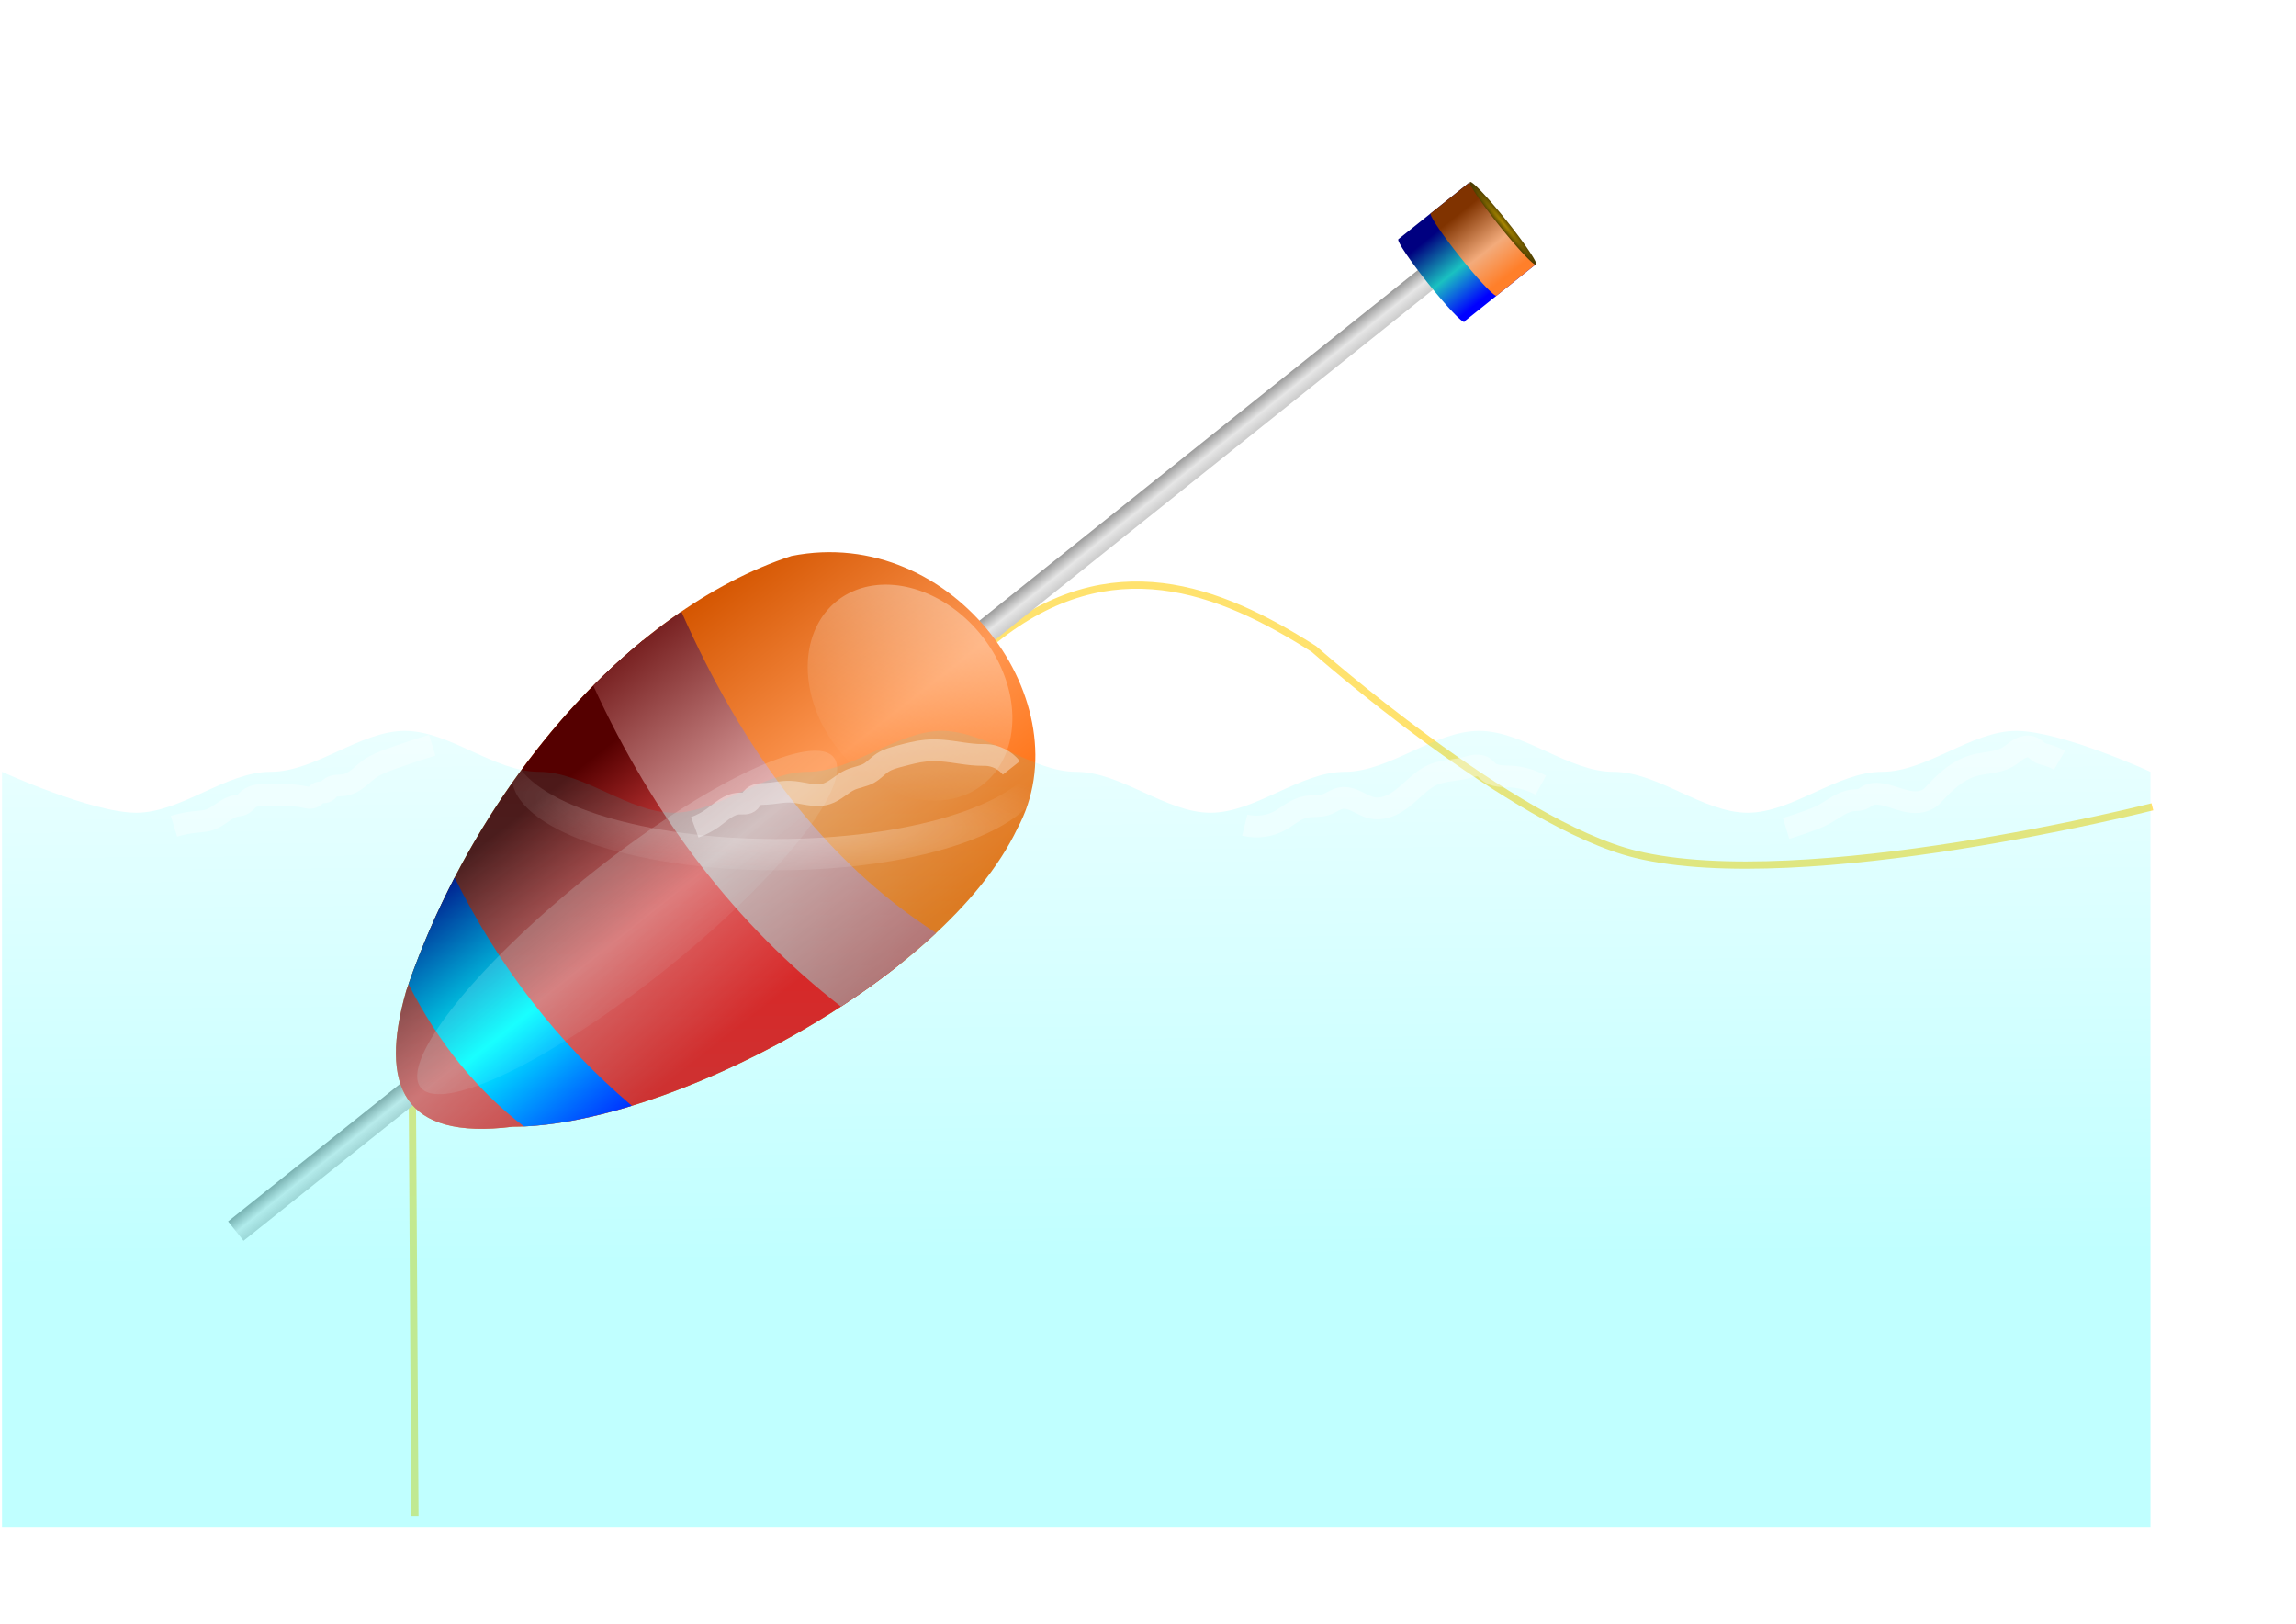 <?xml version="1.0"?>
<svg xmlns:rdf="http://www.w3.org/1999/02/22-rdf-syntax-ns#" xmlns="http://www.w3.org/2000/svg" xmlns:cc="http://creativecommons.org/ns#" xmlns:xlink="http://www.w3.org/1999/xlink" xmlns:dc="http://purl.org/dc/elements/1.1/" xmlns:svg="http://www.w3.org/2000/svg" id="svg2985" height="210mm" width="297mm" version="1.1">
  <defs id="defs2987">
    <linearGradient id="linearGradient3027" x1="454.32" gradientUnits="userSpaceOnUse" y1="44.285" gradientTransform="matrix(.771 .965 -.965 .771 405.75 -368.1)" x2="485.53" y2="44.429">
      <stop id="stop3023" stop-color="#803300" offset="0"/>
      <stop id="stop3029" stop-color="#f3ab7b" offset=".587"/>
      <stop id="stop3025" stop-color="#ff7f2a" offset="1"/>
    </linearGradient>
    <linearGradient id="linearGradient3037" x1="414.32" gradientUnits="userSpaceOnUse" y1="53.207" gradientTransform="matrix(.771 .965 -.965 .771 436.61 -329.5)" x2="446.55" y2="53.064">
      <stop id="stop3033" stop-color="#000080" offset="0"/>
      <stop id="stop3039" stop-color="#1ac1c1" offset=".519"/>
      <stop id="stop3035" stop-color="#00f" offset="1"/>
    </linearGradient>
    <radialGradient id="radialGradient3047" gradientUnits="userSpaceOnUse" cy="32.948" cx="428.27" gradientTransform="matrix(1.289 -.007 .001 .136 -123.65 31.377)" r="21.162">
      <stop id="stop3043" stop-color="#a80" offset="0"/>
      <stop id="stop3045" stop-color="#2b2200" offset="1"/>
    </radialGradient>
    <linearGradient id="linearGradient3831" x1="421.51" gradientUnits="userSpaceOnUse" y1="369.81" gradientTransform="matrix(1.235 0 0 1.235 15.257 -546.77)" x2="431.29" y2="369.81">
      <stop id="stop3827" stop-color="#999" offset="0"/>
      <stop id="stop3833" stop-color="#e6e6e6" offset=".559"/>
      <stop id="stop3829" stop-color="#ccc" offset="1"/>
    </linearGradient>
    <linearGradient id="linearGradient3892" x1="344.42" gradientUnits="userSpaceOnUse" y1="364.83" gradientTransform="matrix(.771 .965 -.965 .771 436.61 -329.5)" x2="503.94" y2="366.45">
      <stop id="stop3888" stop-color="#d45500" offset="0"/>
      <stop id="stop3910" stop-color="#f95" offset=".53"/>
      <stop id="stop3890" stop-color="#f60" offset="1"/>
    </linearGradient>
    <linearGradient id="linearGradient3918" x1="344.43" gradientUnits="userSpaceOnUse" y1="411.44" gradientTransform="matrix(.771 .965 -.965 .771 436.61 -329.5)" x2="508.01" y2="411.44">
      <stop id="stop3914" stop-color="#782121" offset="0"/>
      <stop id="stop3920" stop-color="#e9afaf" offset=".518"/>
      <stop id="stop3916" stop-color="#d35f5f" offset="1"/>
    </linearGradient>
    <linearGradient id="linearGradient3928" x1="368.05" gradientUnits="userSpaceOnUse" y1="496.78" gradientTransform="matrix(.771 .965 -.965 .771 436.61 -329.5)" x2="487.64" y2="497.59">
      <stop id="stop3924" stop-color="#500" offset="0"/>
      <stop id="stop3930" stop-color="#f55" offset=".523"/>
      <stop id="stop3926" stop-color="#f00" offset="1"/>
    </linearGradient>
    <linearGradient id="linearGradient3938" x1="371.22" gradientUnits="userSpaceOnUse" y1="541.08" gradientTransform="matrix(.771 .965 -.965 .771 436.61 -329.5)" x2="485.53" y2="541.08">
      <stop id="stop3934" stop-color="#000080" offset="0"/>
      <stop id="stop3940" stop-color="#0ff" offset=".528"/>
      <stop id="stop3936" stop-color="#00f" offset="1"/>
    </linearGradient>
    <linearGradient id="linearGradient3950" y2="365.56" gradientUnits="userSpaceOnUse" y1="258.73" x2="465.13" x1="414.41">
      <stop id="stop3946" stop-color="#fff" offset="0"/>
      <stop id="stop3948" stop-color="#fff" stop-opacity="0" offset="1"/>
    </linearGradient>
    <linearGradient id="linearGradient3960" y2="504.68" gradientUnits="userSpaceOnUse" y1="507.12" x2="513.71" x1="144.44">
      <stop id="stop3956" stop-color="#fff" offset="0"/>
      <stop id="stop3958" stop-color="#fff" stop-opacity="0" offset="1"/>
    </linearGradient>
    <filter id="filter4013" y="-.432" width="1.259" x="-.13" height="1.864">
      <feGaussianBlur id="feGaussianBlur4015" stdDeviation="7.219"/>
    </filter>
    <filter id="filter4017" y="-.58" width="1.239" x="-.12" height="2.161">
      <feGaussianBlur id="feGaussianBlur4019" stdDeviation="7.219"/>
    </filter>
    <filter id="filter4021" y="-.46" width="1.224" x="-.112" height="1.92">
      <feGaussianBlur id="feGaussianBlur4023" stdDeviation="7.219"/>
    </filter>
    <filter id="filter4025" y="-.437" width="1.274" x="-.137" height="1.875">
      <feGaussianBlur id="feGaussianBlur4027" stdDeviation="7.219"/>
    </filter>
    <linearGradient id="linearGradient4037" y2="227.57" gradientUnits="userSpaceOnUse" y1="614.56" x2="516.47" x1="519.46">
      <stop id="stop4033" stop-color="#0ff" offset="0"/>
      <stop id="stop4035" stop-color="#0ff" stop-opacity="0" offset="1"/>
    </linearGradient>
    <filter id="filter4050" y="-.277" width="1.067" x="-.034" height="1.555">
      <feGaussianBlur id="feGaussianBlur4052" stdDeviation="3.626"/>
    </filter>
    <radialGradient id="radialGradient4060" gradientUnits="userSpaceOnUse" cy="395.21" cx="378.13" gradientTransform="matrix(1.228 .053 -.018 .144 -79.156 318.22)" r="138.06">
      <stop id="stop4056" stop-color="#fff" offset="0"/>
      <stop id="stop4058" stop-color="#fff" stop-opacity="0" offset="1"/>
    </radialGradient>
  </defs>
  <g id="layer1">
    <path id="path4029" opacity=".57" d="m202.85 740.92-1.23-200.5 284.92-227.95c56.582-45.269 109.39-24.826 155.84 4.787 0 0 96.944 85.705 157.42 100.37 82.146 19.92 252.51-23.244 252.51-23.244" stroke="#fc0" stroke-width="3.543" fill="none"/>
    <rect id="rect3005" transform="rotate(51.36)" height="751.23" width="12.094" y="-465.52" x="535.99" fill="url(#linearGradient3831)"/>
    <path id="path3852" fill="url(#linearGradient3892)" d="m386.95 271.77c79.402-15.804 143.32 72.604 110.41 133.28-35.689 74.689-173.06 145.81-246.73 145.72-53.525 6.725-65.422-19.829-51.983-66.637 33.33-98.174 108.24-186.11 188.3-212.36z"/>
    <path id="path3856" d="m314.27 313.08c-50.28 41.101-92.742 103.68-115.62 171.07-13.439 46.808-1.564 73.332 51.962 66.607 50.911 0.066 132.24-33.874 189.41-79.502l-125.75-158.18z" fill="url(#linearGradient3928)"/>
    <path id="rect3007" d="m718.31 89.235-34.649 27.699-0.06 0.048 0.024 0.03c-0.592 1.074 5.791 10.521 14.529 21.452 8.924 11.163 16.899 19.607 17.81 18.878 0.067-0.054 0.072-0.148 0.06-0.295l34.468-27.554-32.183-40.258z" fill="url(#linearGradient3037)"/>
    <path id="rect3013" d="m718.31 89.235-18.817 15.043-0.211 0.169 0.121 0.151c0.145 1.872 6.275 10.818 14.487 21.09 8.212 10.272 15.612 18.252 17.406 18.806l0.169 0.211 19.028-15.211-32.183-40.258z" fill="url(#linearGradient3027)"/>
    <path id="path3009" transform="matrix(.764 .955 -.965 .771 439.46 -325.21)" fill="url(#radialGradient3047)" d="m449.43 32.948a21.162 1.728 0 1 1 -42.323 0 21.162 1.728 0 1 1 42.323 0z"/>
    <path id="path3837" d="m333.12 298.95c-14.986 10.25-29.421 22.456-43.069 36.209 29.854 65.063 70.243 117.35 121.12 156.89 16.962-11.05 32.797-23.191 46.505-35.991-54.67-35.12-94.64-89.52-124.56-157.11z" fill="url(#linearGradient3918)"/>
    <path id="path3839" d="m222.27 428.99c-8.731 16.803-16.341 34.266-22.562 52.092 14.804 29.057 33.742 52.086 56.44 69.551 15.593-0.679 33.63-4.241 52.767-10.105-35.988-30.558-64.861-67.717-86.645-111.54z" fill="url(#linearGradient3938)"/>
    <path id="path3942" opacity=".57" transform="matrix(.879 1.1 -1.022 .817 391.53 -427.6)" fill="url(#linearGradient3950)" d="m489.42 333.67a40.717 34.202 0 1 1 -81.434 0 40.717 34.202 0 1 1 81.434 0z"/>
    <path id="path3952" opacity=".57" transform="matrix(.464 .581 -.965 .771 567.09 -169.49)" fill="url(#linearGradient3960)" d="m473.13 478.21a39.903 104.64 0 1 1 -79.806 0 39.903 104.64 0 1 1 79.806 0z"/>
    <path id="rect3962" opacity=".57" fill-opacity=".432" fill="url(#linearGradient4037)" d="m0.982 377.28s43.767 20 65.65 20 43.767-20 65.65-20 43.767-20 65.65-20 43.767 20 65.65 20 43.767 20 65.65 20 43.767-20 65.65-20 43.767-20 65.65-20 43.767 20 65.65 20 43.767 20 65.65 20 43.767-20 65.65-20 43.767-20 65.65-20 43.767 20 65.65 20 43.767 20 65.65 20 43.767-20 65.65-20 43.767-20 65.65-20 65.65 20 65.65 20v369.06h-1050.4z"/>
    <path id="path3965" opacity=".607" d="m85.051 403.89c3.441-1.05 6.985-1.759 10.565-2.113 2.311-0.229 4.667-0.316 6.867-1.056 2.367-0.797 4.416-2.302 6.482-3.705s4.261-2.752 6.725-3.162c0.888-0.148 1.813-0.174 2.641-0.528 0.636-0.272 1.179-0.722 1.676-1.203 0.498-0.48 0.961-0.997 1.494-1.439 1.346-1.116 3.07-1.696 4.8-1.945 1.731-0.25 3.489-0.192 5.237-0.168 5.833 0.081 11.739-0.212 17.433 1.056 0.704 0.157 1.408 0.338 2.127 0.389 0.72 0.051 1.469-0.037 2.099-0.389 0.495-0.277 0.889-0.699 1.289-1.101 0.399-0.403 0.826-0.802 1.353-1.012 0.584-0.233 1.233-0.212 1.862-0.207 0.629 0.005 1.286-0.017 1.836-0.321 0.329-0.182 0.598-0.454 0.843-0.738 0.245-0.284 0.472-0.585 0.742-0.847 0.862-0.836 2.083-1.195 3.275-1.335 1.192-0.139 2.402-0.089 3.592-0.25 2.527-0.342 4.839-1.624 6.867-3.17 1.991-1.518 3.769-3.306 5.811-4.754 3.029-2.149 6.546-3.487 10.037-4.754 6.805-2.471 13.676-4.761 20.602-6.867" filter="url(#filter4025)" stroke="#fff" stroke-width="10.63" fill="none"/>
    <path id="path3969" opacity=".607" d="m339.68 404.42c3.193-1.161 6.225-2.767 8.98-4.754 1.982-1.43 3.823-3.057 5.871-4.391 2.048-1.334 4.365-2.384 6.807-2.476 0.925-0.035 1.854 0.068 2.777-0.011 0.461-0.039 0.921-0.125 1.354-0.291 0.432-0.166 0.837-0.416 1.152-0.755 0.433-0.466 0.678-1.074 1.056-1.585 0.369-0.499 0.863-0.9 1.409-1.196s1.142-0.493 1.75-0.62c1.216-0.254 2.469-0.236 3.709-0.297 3.889-0.19 7.73-1.16 11.622-1.056 3.023 0.08 5.987 0.806 8.974 1.281 2.987 0.475 6.104 0.69 8.987-0.224 2.152-0.683 4.06-1.96 5.898-3.271 1.838-1.311 3.659-2.683 5.724-3.597 2.908-1.288 6.202-1.622 8.981-3.17 2.527-1.407 4.438-3.713 6.867-5.283 2.539-1.64 5.528-2.405 8.452-3.17 4.182-1.093 8.375-2.239 12.678-2.641 2.633-0.246 5.288-0.211 7.924 0 6.537 0.524 12.988 2.13 19.546 2.113 0.528-0.001 1.057-0.013 1.585 0 4.878 0.122 9.654 2.51 12.678 6.339" filter="url(#filter4021)" stroke="#fff" stroke-width="10.63" fill="none"/>
    <path id="path3973" opacity=".607" d="m608.56 403.36c6.024 1.493 12.621 0.523 17.961-2.641 1.639-0.971 3.156-2.134 4.754-3.17 2.266-1.468 4.738-2.693 7.396-3.17 3.147-0.564 6.469-0.066 9.509-1.056 1.279-0.417 2.459-1.083 3.651-1.707 1.192-0.624 2.422-1.215 3.745-1.463 1.333-0.25 2.717-0.138 4.035 0.184 1.318 0.322 2.577 0.849 3.801 1.434 2.448 1.169 4.826 2.592 7.484 3.136 3.294 0.675 6.761-0.077 9.785-1.545s5.664-3.615 8.176-5.851c3.783-3.366 7.467-7.056 12.15-8.981 4.834-1.987 10.253-1.891 15.32-3.17 1.599-0.404 3.175-0.947 4.816-1.115 0.821-0.084 1.655-0.073 2.463 0.097 0.807 0.17 1.587 0.502 2.231 1.018 0.583 0.468 1.041 1.071 1.585 1.585 1.414 1.336 3.346 2.001 5.27 2.29 1.924 0.289 3.881 0.24 5.823 0.351 5.161 0.297 10.253 1.751 14.791 4.226" filter="url(#filter4017)" stroke="#fff" stroke-width="10.63" fill="none"/>
    <path id="path3977" opacity=".607" d="m873.23 404.95c3.731-1.13 7.431-2.363 11.094-3.698 2.522-0.919 5.035-1.891 7.396-3.17 2.34-1.268 4.51-2.828 6.815-4.16s4.798-2.448 7.448-2.708c1.418-0.139 2.889-0.036 4.226-0.528 1.335-0.491 2.401-1.529 3.698-2.113 1.472-0.662 3.15-0.699 4.754-0.528 4.383 0.467 8.472 2.368 12.757 3.4 2.142 0.516 4.36 0.815 6.553 0.596s4.368-0.985 6.048-2.411c0.57-0.484 1.077-1.036 1.585-1.585 5.382-5.808 11.424-11.492 19.018-13.735 3.612-1.067 7.416-1.301 11.094-2.113 2.021-0.446 4.021-1.075 5.811-2.113 1.976-1.145 3.648-2.759 5.62-3.912 0.986-0.577 2.052-1.037 3.178-1.228 1.126-0.19 2.317-0.098 3.352 0.385 1.376 0.643 2.368 1.908 3.698 2.641 0.978 0.539 2.091 0.766 3.17 1.056 2.217 0.596 4.355 1.487 6.339 2.641" filter="url(#filter4013)" stroke="#fff" stroke-width="10.63" fill="none"/>
    <path id="path4039" opacity=".578" d="m378.15 410.9c-71.444 0-129.38-12.021-129.38-26.875 0-1.527 0.637-3.043 1.812-4.5 10.261 12.721 63.461 22.406 127.56 22.406 64.101 0 117.3-9.685 127.56-22.406 1.175 1.457 1.781 2.973 1.781 4.5 0 14.854-57.899 26.875-129.34 26.875z" transform="matrix(1 0 0 1.704 1.494 -274.76)" filter="url(#filter4050)" fill="url(#radialGradient4060)"/>
  </g>
</svg>
